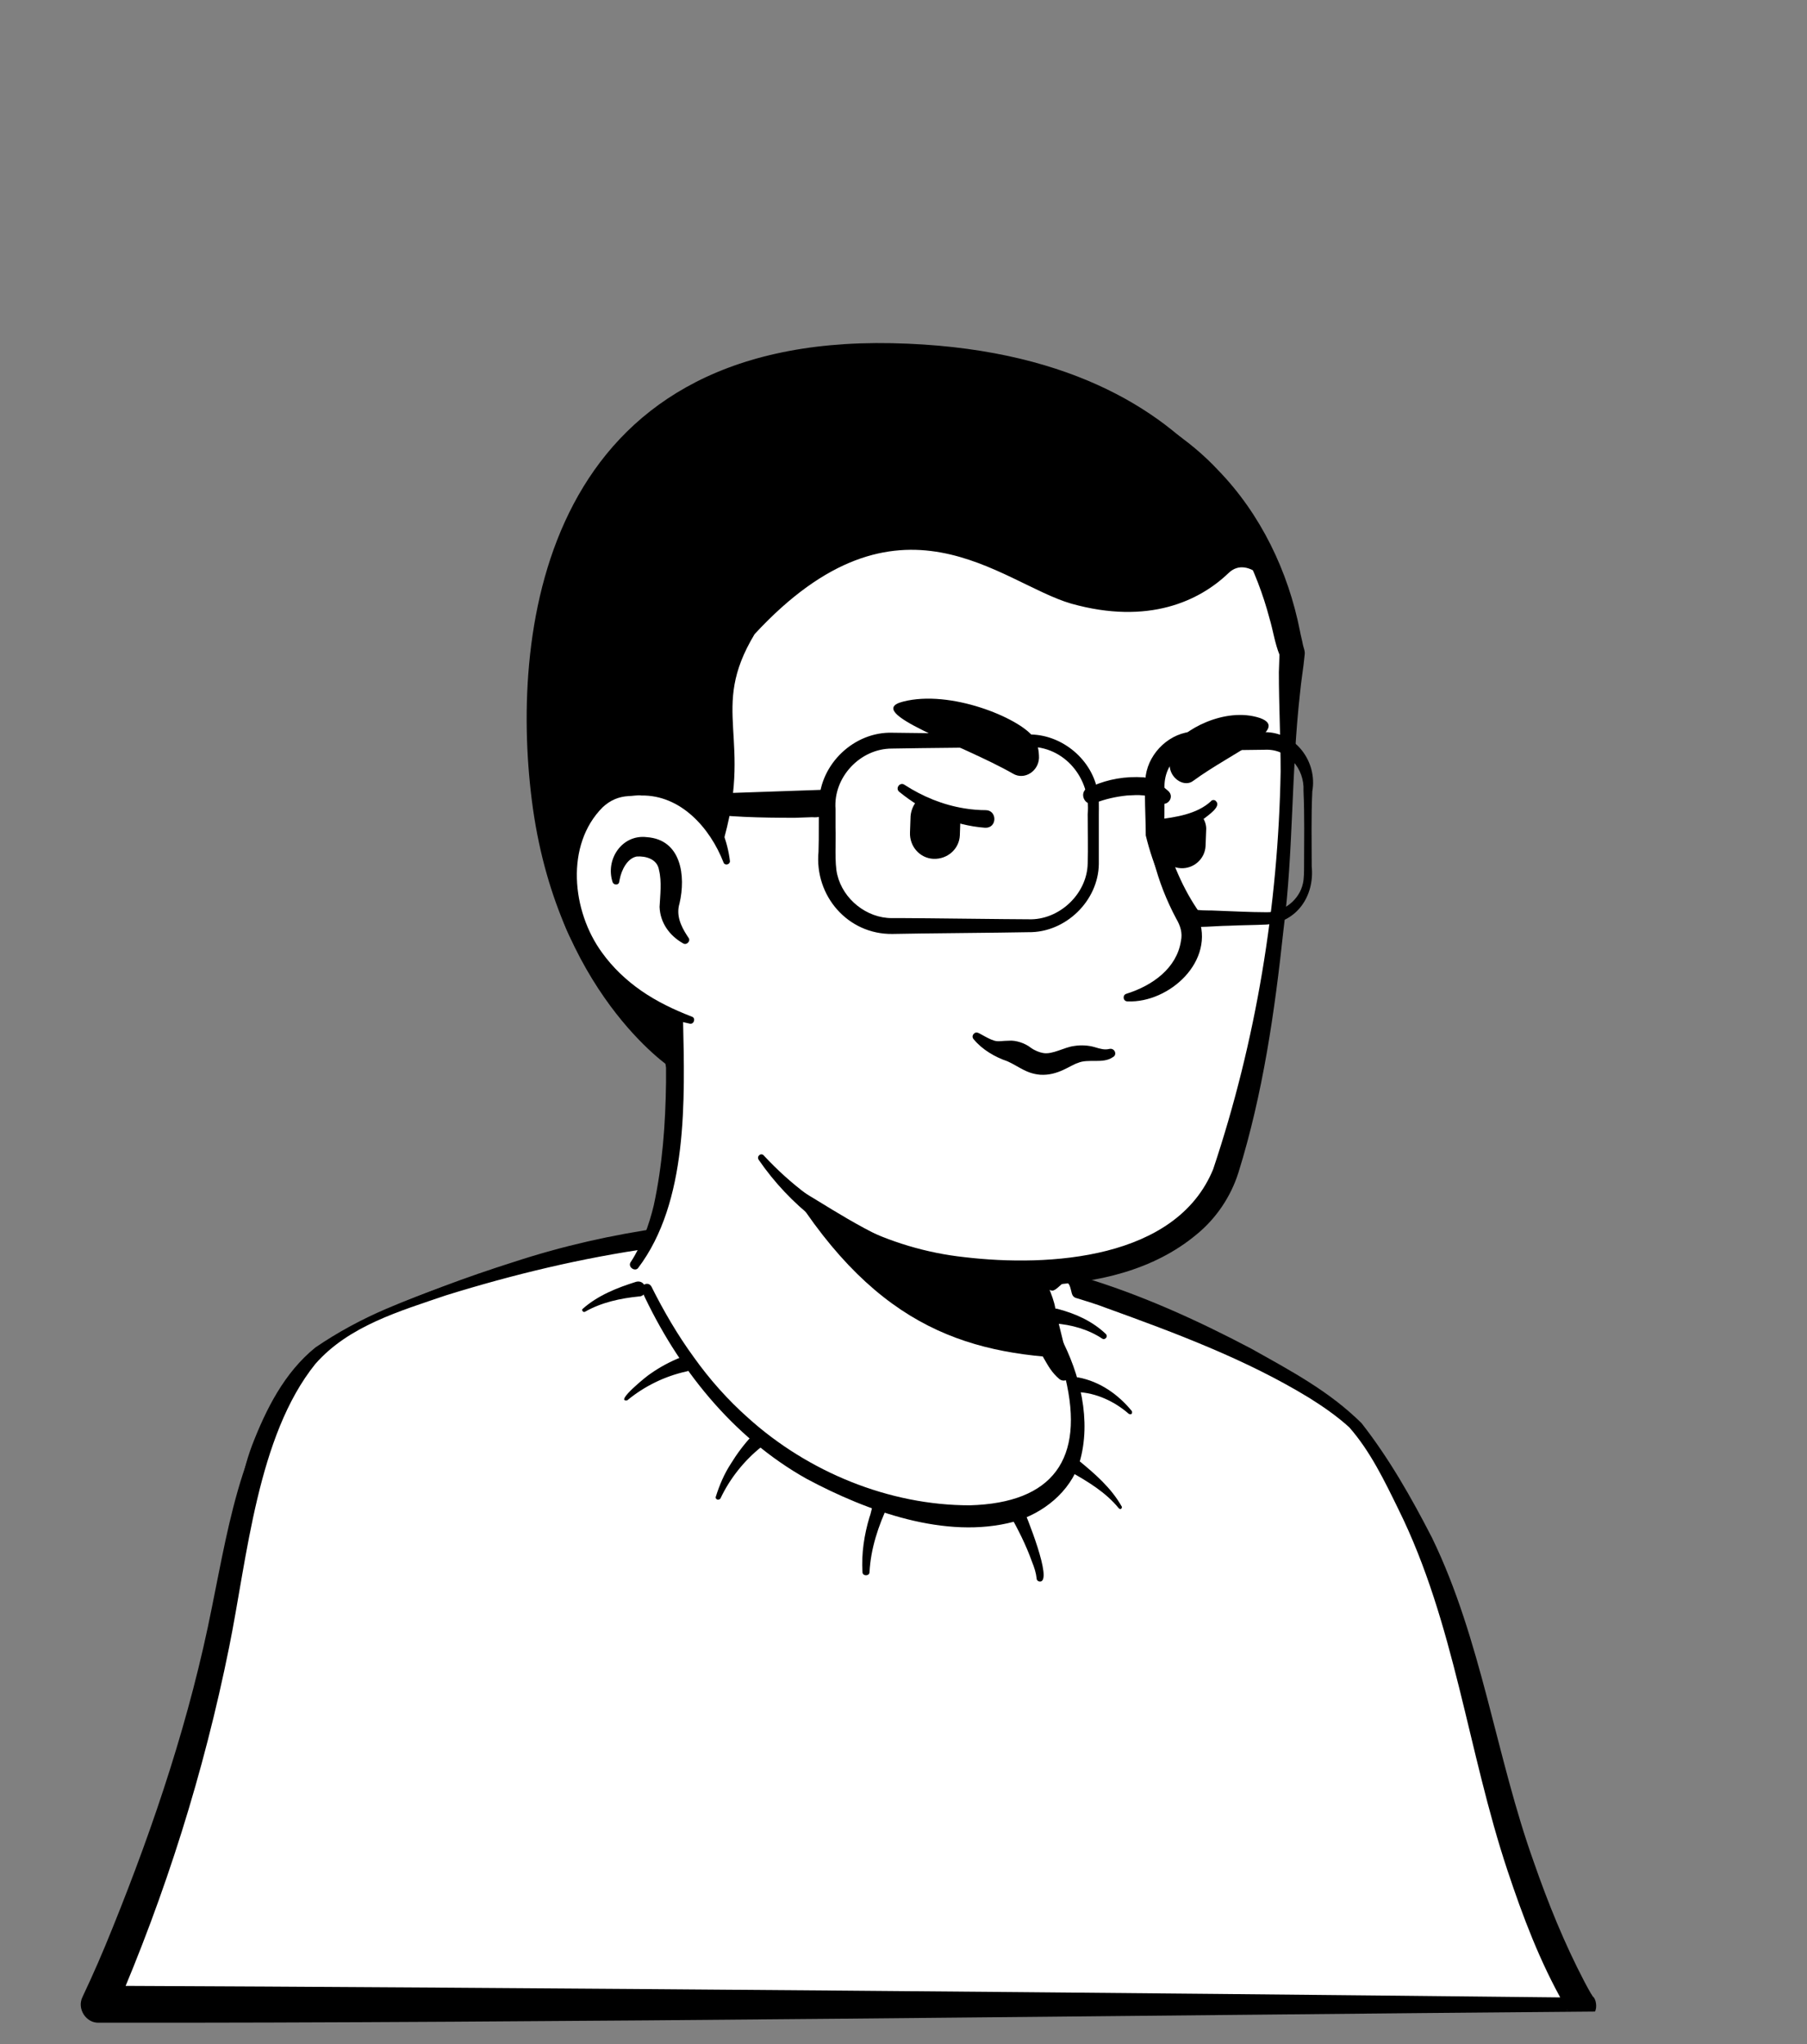 <svg width="84" height="95" viewBox="0 0 84 95" fill="none" xmlns="http://www.w3.org/2000/svg">
<rect x="0" y="0" width="84" height="95" fill="#808080" stroke="none"/>
<g clip-path="url(#clip0_159_3406)">
<path d="M64.466 76.251C64.275 76.388 64.057 76.524 63.866 76.66C63.648 76.797 63.457 76.933 63.239 77.042C63.048 77.151 62.884 77.26 62.694 77.369C62.666 77.396 62.639 77.396 62.612 77.424C61.985 77.805 61.33 78.16 60.676 78.487C60.485 78.596 60.267 78.705 60.076 78.787C60.076 78.787 60.049 78.814 60.022 78.814L59.368 79.141C58.931 79.359 58.468 79.55 58.032 79.741C57.814 79.85 57.568 79.932 57.35 80.013C57.132 80.095 56.887 80.204 56.669 80.286C56.451 80.368 56.205 80.477 55.987 80.559H55.96C55.742 80.64 55.496 80.722 55.278 80.804C54.788 80.968 54.27 81.131 53.779 81.295C53.615 81.349 53.425 81.404 53.261 81.458C52.743 81.622 52.225 81.758 51.707 81.867C51.516 81.922 51.325 81.949 51.107 82.004C50.617 82.112 50.099 82.222 49.608 82.331C49.499 82.358 49.417 82.358 49.308 82.385C49.145 82.412 48.954 82.44 48.79 82.467C48.545 82.494 48.327 82.549 48.081 82.576C47.972 82.603 47.863 82.603 47.754 82.63C47.618 82.658 47.454 82.685 47.291 82.685C46.855 82.74 46.391 82.794 45.955 82.849C45.819 82.876 45.655 82.876 45.519 82.903H45.492C45.301 82.93 45.11 82.93 44.919 82.958C44.728 82.985 44.537 82.985 44.347 82.985C44.238 82.985 44.101 83.012 43.992 83.012C43.774 83.012 43.583 83.039 43.392 83.039C43.12 83.039 42.874 83.067 42.602 83.067H41.239C29.735 82.903 19.402 78.023 12.015 70.281C12.015 70.281 12.015 70.254 11.987 70.254C11.169 69.518 11.878 65.592 15.177 63.111C19.321 59.976 29.244 58.014 29.244 58.014C29.244 58.014 33.088 57.386 47.345 60.358C55.687 62.103 62.039 64.638 65.583 71.508C66.319 72.925 67.055 75.106 64.466 76.251Z" fill="white"/>
<path d="M47.427 60.058C52.661 61.121 58.25 62.266 62.557 65.728C64.002 66.901 64.956 68.618 65.747 70.281C66.129 71.099 66.51 71.944 66.81 72.844C66.974 73.443 67.219 74.125 67.083 74.834C67.055 75.025 66.892 75.27 66.755 75.406C66.129 76.033 65.447 76.415 64.765 76.906C60.758 79.686 56.151 81.649 51.38 82.685C40.748 85.002 29.244 83.203 19.893 77.614C16.785 75.733 13.923 73.443 11.469 70.745C11.197 70.417 11.197 69.872 11.197 69.518C11.224 68.7 11.442 67.909 11.715 67.173C12.369 65.483 13.214 63.793 14.659 62.621C15.695 61.912 16.813 61.312 17.958 60.821C21.556 59.295 25.345 58.231 29.244 57.795C29.571 57.768 29.625 58.231 29.298 58.286C25.564 59.049 21.856 60.194 18.394 61.748C17.14 62.375 15.804 62.92 14.795 63.902C13.841 64.938 13.16 66.219 12.614 67.528C12.26 68.318 12.015 69.572 12.124 70.199C13.841 72.244 15.858 74.043 18.039 75.597C29.98 83.939 48.109 84.484 60.812 77.533C61.958 76.906 63.075 76.197 64.138 75.461C64.656 75.106 65.202 74.806 65.611 74.397C65.638 74.37 65.611 74.397 65.611 74.425C65.611 74.452 65.583 74.479 65.583 74.479C65.611 74.152 65.501 73.716 65.365 73.28C64.874 71.699 64.084 70.036 63.239 68.591C61.903 66.437 59.64 65.074 57.35 63.984C55.769 63.248 54.106 62.675 52.416 62.13C50.726 61.585 49.008 61.121 47.291 60.712C46.855 60.603 46.991 59.976 47.427 60.058Z" fill="black"/>
</g>
<path d="M73.516 93.153H4.572C4.572 93.153 8.634 84.593 10.434 74.834C11.688 68.073 12.614 64.12 16.131 61.939C18.612 60.412 25.591 58.204 30.552 57.495C32.57 57.223 36.577 56.923 40.039 57.195C42.656 57.523 48.054 59.049 50.126 59.622C53.234 60.494 59.967 63.084 62.939 65.81C64.111 66.9 66.892 72.353 68.691 80.258C70.763 89.255 73.516 93.153 73.516 93.153Z" fill="white"/>
<path d="M74.143 93.48C53.615 93.644 24.827 94.025 4.599 93.998C4 94.025 3.563 93.344 3.836 92.799C4.327 91.763 4.79 90.7 5.226 89.609C7.189 84.757 8.852 79.768 9.861 74.642C10.679 70.635 11.333 66.164 14.359 63.138C15.204 62.293 16.24 61.639 17.303 61.148C19.457 60.167 21.665 59.349 23.9 58.64C28.398 57.168 33.169 56.541 37.913 56.623C40.284 56.623 42.683 57.004 45.001 57.55C46.009 57.74 47.427 58.177 48.408 58.449L49.253 58.695C49.417 58.776 49.471 59.104 49.553 59.267C49.608 59.376 49.662 59.403 49.744 59.431C49.88 59.458 50.099 59.267 50.235 59.322C52.988 60.139 55.633 61.339 58.168 62.675C59.967 63.684 61.821 64.665 63.293 66.137C64.574 67.773 65.61 69.599 66.564 71.453C68.882 76.224 69.536 81.621 71.308 86.556C71.962 88.437 72.725 90.318 73.652 92.09L73.843 92.444L73.952 92.635L74.007 92.717L74.034 92.771C74.198 92.88 74.252 93.289 74.143 93.48ZM72.889 92.826C72.753 92.99 72.78 93.344 72.889 93.48L72.862 93.426L72.807 93.317L72.698 93.126C71.581 91.163 70.79 89.064 70.081 86.937C68.227 81.376 67.628 75.433 65.01 70.144C64.356 68.809 63.702 67.445 62.721 66.328C62.148 65.81 61.521 65.374 60.867 64.965C57.922 63.166 54.624 61.939 51.38 60.767C51.107 60.657 50.426 60.439 50.153 60.358C49.935 60.303 49.853 60.276 49.799 60.003C49.744 59.785 49.69 59.513 49.444 59.621C49.308 59.676 49.063 60.003 48.899 59.976C48.354 59.84 46.909 59.458 46.364 59.322C44.265 58.776 42.193 58.095 40.066 57.686C33.524 57.114 26.981 58.258 20.738 60.194C18.584 60.93 16.213 61.612 14.659 63.384C11.96 66.737 11.496 72.38 10.651 76.551C9.479 82.358 7.707 88.001 5.335 93.48L4.572 92.281C24.309 92.362 52.879 92.608 72.889 92.826Z" fill="black"/>
<path d="M29.707 60.248C28.861 60.33 27.962 60.521 27.199 60.957C27.117 61.012 27.008 60.876 27.09 60.821C27.798 60.194 28.698 59.84 29.57 59.567C29.761 59.513 29.952 59.621 29.979 59.812C30.061 60.031 29.925 60.248 29.707 60.248ZM31.887 63.738C30.906 63.956 29.952 64.419 29.161 65.074C28.534 65.183 30.116 63.902 30.225 63.847C30.688 63.52 31.151 63.275 31.697 63.056C31.86 63.002 32.078 63.084 32.133 63.247C32.242 63.493 32.106 63.711 31.887 63.738ZM35.404 67.228C34.613 67.855 33.932 68.7 33.496 69.626C33.468 69.681 33.387 69.708 33.332 69.681C33.278 69.654 33.25 69.599 33.278 69.545C33.441 69.027 33.659 68.509 33.959 68.045C34.259 67.555 34.586 67.118 34.968 66.71C35.104 66.573 35.322 66.573 35.459 66.71C35.595 66.846 35.595 67.118 35.404 67.228ZM41.293 69.926C40.829 70.908 40.475 71.971 40.42 73.061C40.42 73.252 40.093 73.252 40.093 73.061C40.039 72.189 40.175 71.317 40.42 70.499C40.557 70.172 40.584 69.299 41.129 69.463C41.293 69.517 41.374 69.736 41.293 69.926ZM47.535 70.035C47.699 70.417 48.953 73.47 48.353 73.498C48.271 73.498 48.19 73.443 48.19 73.361C48.162 73.089 48.081 72.843 47.971 72.571C47.699 71.807 47.317 71.044 46.908 70.335C46.717 69.926 47.344 69.599 47.535 70.035ZM50.125 64.011C51.134 64.201 51.979 64.801 52.606 65.564C52.633 65.592 52.633 65.674 52.606 65.701C52.579 65.728 52.524 65.728 52.47 65.701C51.816 65.128 50.943 64.719 50.071 64.692C49.553 64.665 49.635 63.929 50.125 64.011ZM49.144 60.821C49.989 61.039 50.78 61.394 51.407 61.993C51.461 62.048 51.461 62.13 51.407 62.184C51.352 62.239 51.298 62.239 51.243 62.211C50.589 61.775 49.798 61.557 49.035 61.503C48.544 61.448 48.653 60.712 49.144 60.821ZM50.125 67.855C50.889 68.481 51.652 69.136 52.143 70.008C52.17 70.035 52.143 70.09 52.115 70.117C52.088 70.144 52.034 70.117 52.006 70.09C51.407 69.354 50.589 68.863 49.771 68.4C49.335 68.182 49.717 67.555 50.125 67.855Z" fill="black"/>
<path d="M49.989 67.309C49.417 70.117 45.709 71.807 39.466 69.272C32.978 66.655 30.17 60.412 29.461 58.558C33.305 51.361 30.634 46.373 30.634 46.373C39.494 45.609 47.236 55.968 47.236 55.968L48.435 61.094C48.544 61.53 48.763 61.911 49.09 62.184C49.662 63.193 50.344 65.51 49.989 67.309Z" fill="white"/>
<path d="M29.325 58.641C29.843 57.85 30.17 56.923 30.389 56.024C30.797 54.143 30.934 52.234 30.961 50.326V49.617C30.879 48.908 30.634 48.172 30.361 47.518C30.007 46.646 31.288 46.1 31.697 46.973C31.752 47.082 31.752 47.273 31.752 47.382C31.833 51.089 31.997 55.86 29.652 58.941C29.489 59.104 29.162 58.859 29.325 58.641ZM47.536 55.915C47.945 56.16 48.081 56.487 48.135 56.814C48.299 57.468 48.245 58.177 48.408 58.859C48.544 59.513 48.953 60.14 49.062 60.822C49.199 61.531 49.608 63.03 49.771 63.766C49.826 63.929 49.717 64.12 49.526 64.148C49.417 64.175 49.335 64.148 49.253 64.093C48.899 63.793 48.735 63.493 48.517 63.112C48.163 62.457 47.917 61.858 47.699 61.122C47.508 60.467 47.59 59.758 47.427 59.077C47.29 58.423 46.909 57.796 46.772 57.114C46.691 56.787 46.663 56.433 46.909 56.024C47.072 55.86 47.345 55.806 47.536 55.915Z" fill="black"/>
<path d="M49.499 63.111C44.292 62.839 40.04 61.203 35.896 53.815C39.386 56.896 43.502 58.068 47.837 58.613L48.409 61.121C48.518 61.557 49.172 62.839 49.499 63.111Z" fill="black"/>
<path d="M49.281 62.102C50.208 63.847 50.753 66.028 50.181 67.964C49.744 69.327 48.49 70.335 47.127 70.717C43.965 71.562 40.312 70.226 37.504 68.727C34.042 66.791 31.479 63.547 29.843 60.003C29.735 59.731 30.116 59.513 30.28 59.785C30.852 60.93 31.506 62.048 32.242 63.057C32.979 64.093 33.824 65.047 34.778 65.892C37.559 68.4 41.321 69.954 45.083 69.954C48.954 69.845 50.426 67.8 49.526 64.038C49.39 63.438 49.172 62.811 48.872 62.293C48.708 62.075 49.117 61.83 49.281 62.102Z" fill="black"/>
<path d="M59.832 29.362C60.322 31.652 59.941 33.178 59.723 39.503C59.505 45.718 57.705 54.497 55.497 56.705C53.807 58.368 48.382 59.676 43.557 58.45C41.103 57.822 39.031 56.405 37.341 55.396C35.215 54.115 33.361 50.162 31.834 47.627C30.635 45.637 30.744 48.036 29.19 46.318C27.036 43.974 24.446 39.258 25.728 30.916C27.799 17.394 38.513 15.813 46.446 17.312C54.434 18.811 58.523 23.337 59.832 29.362Z" fill="white"/>
<path d="M30.552 48.717C29.925 47.681 29.107 46.755 28.371 45.773C27.281 44.274 26.463 42.556 25.918 40.784C23.546 33.206 24.991 23.282 32.161 18.812C38.676 14.668 51.325 16.167 56.614 21.838C58.604 23.882 59.885 26.554 60.431 29.334C60.458 29.498 60.54 29.798 60.567 29.962C60.594 30.098 60.676 30.261 60.649 30.425C60.594 31.025 60.485 31.625 60.431 32.224C60.022 35.85 60.131 39.558 59.667 43.183C59.258 47 58.713 50.816 57.568 54.497C57.214 55.614 56.532 56.623 55.633 57.359C53.615 59.049 50.971 59.622 48.436 59.731C43.365 59.976 38.213 58.177 35.268 53.897C35.159 53.733 35.377 53.543 35.514 53.706C37.967 56.351 41.293 58.041 44.837 58.422C48.763 58.886 54.678 58.532 56.396 54.333C58.386 48.39 59.422 42.093 59.531 35.85C59.531 34.323 59.449 32.797 59.449 31.243C59.449 31.052 59.477 30.616 59.477 30.425C59.477 30.452 59.477 30.452 59.477 30.425C59.258 29.88 59.177 29.28 59.013 28.735C58.413 26.472 57.323 24.318 55.769 22.601C50.617 16.822 39.139 15.377 32.706 19.711C27.608 23.092 26.245 29.58 25.89 35.305C25.591 39.585 26.845 43.783 30.089 46.727L31.37 48.063C31.915 48.663 30.988 49.372 30.552 48.717Z" fill="black"/>
<path d="M33.769 40.048C33.769 40.048 32.924 35.959 28.944 36.449C25.509 36.886 24.309 45.118 32.106 47.408" fill="white"/>
<path d="M31.751 43.837C31.124 43.483 30.688 42.883 30.661 42.147C30.688 41.602 30.77 40.975 30.634 40.429C30.552 39.911 30.007 39.775 29.598 39.803C29.162 39.884 28.889 40.429 28.807 40.866C28.807 40.893 28.78 40.975 28.78 41.002C28.753 41.138 28.535 41.138 28.48 41.002C28.126 39.939 28.916 38.767 30.061 38.903C31.67 39.012 31.888 40.702 31.588 41.983C31.424 42.529 31.642 43.019 31.942 43.483L31.997 43.565C32.133 43.728 31.915 43.946 31.751 43.837ZM53.561 37.158C53.97 39.094 54.733 40.893 55.687 42.583C56.532 44.655 54.351 46.618 52.416 46.536C52.198 46.536 52.17 46.236 52.361 46.182C53.588 45.8 54.706 44.982 54.897 43.728C54.978 43.346 54.869 43.019 54.678 42.692C53.779 41.002 53.234 39.066 53.37 37.158C53.37 37.022 53.561 37.022 53.561 37.158Z" fill="black"/>
<path d="M33.632 40.076C33.005 38.467 31.642 36.941 29.816 36.968C29.652 36.941 29.38 36.995 29.216 36.995C28.753 37.023 28.371 37.186 28.017 37.513C26.272 39.258 26.572 42.339 27.989 44.274C28.48 44.956 29.107 45.555 29.816 46.046C30.525 46.537 31.315 46.918 32.16 47.245C32.351 47.3 32.269 47.6 32.078 47.573C30.252 47.191 28.507 46.291 27.308 44.792C25.454 42.556 25.072 38.822 27.28 36.641C27.771 36.205 28.453 35.877 29.134 35.877C29.352 35.877 29.68 35.823 29.898 35.877C31.043 35.932 32.133 36.505 32.842 37.404C33.469 38.167 33.823 39.094 33.932 40.021C33.932 40.185 33.687 40.239 33.632 40.076Z" fill="black"/>
<path d="M41.457 15.948C25.345 15.621 23.71 29.116 24.718 37.158C25.836 46.1 31.179 49.616 31.179 49.616L31.534 47.245C31.534 47.245 30.252 46.808 29.026 45.909C24.773 42.692 26.081 36.831 28.971 36.476C31.861 36.095 33.115 38.194 33.551 39.339C35.078 34.295 32.924 33.041 35.078 29.47C41.811 22.191 46.5 27.098 49.799 28.052C53.397 29.061 55.769 27.916 57.105 26.635C58.059 25.708 59.286 27.453 59.286 27.453C59.286 27.453 57.514 16.276 41.457 15.948Z" fill="black"/>
<path d="M45.791 38.467C44.319 38.358 42.956 37.731 41.811 36.804C41.593 36.64 41.838 36.313 42.056 36.477C42.902 37.022 43.828 37.404 44.837 37.567C45.164 37.622 45.519 37.649 45.819 37.649C46.364 37.649 46.364 38.494 45.791 38.467ZM53.806 38.085C54.651 37.976 55.632 37.84 56.287 37.24C56.341 37.158 56.477 37.158 56.532 37.24C56.777 37.486 56.15 37.894 55.987 38.031C55.36 38.44 54.651 38.712 53.942 38.903C53.724 38.958 53.506 38.821 53.452 38.603C53.37 38.358 53.56 38.112 53.806 38.085ZM47.1 35.959C47.618 36.259 48.272 35.85 48.299 35.223C48.299 34.896 48.245 34.541 48.027 34.241C47.373 33.369 44.183 32.033 41.975 32.606C40.066 33.096 44.728 34.596 47.1 35.959ZM55.469 36.286C55.087 36.586 54.46 36.231 54.379 35.659C54.324 35.359 54.351 35.032 54.487 34.759C54.924 33.941 56.941 32.824 58.577 33.369C59.994 33.887 57.296 34.95 55.469 36.286Z" fill="black"/>
<path d="M42.711 37.131C42.493 37.321 42.356 37.621 42.329 37.921L42.302 38.684C42.275 39.339 42.765 39.884 43.392 39.911C44.047 39.938 44.592 39.448 44.619 38.821L44.646 38.057V37.976C43.91 37.921 43.31 37.621 42.711 37.131ZM53.888 38.439V38.494L53.861 39.203C53.833 39.802 54.297 40.32 54.897 40.347C55.496 40.375 56.014 39.911 56.042 39.312L56.069 38.603C56.096 38.33 55.987 38.085 55.851 37.894C55.251 38.248 54.569 38.33 53.888 38.439Z" fill="black"/>
<path d="M51.734 49.126C51.271 49.453 50.589 49.181 50.099 49.399C49.744 49.508 49.172 49.998 48.354 49.944C47.7 49.889 47.372 49.562 46.827 49.317C46.255 49.126 45.655 48.772 45.273 48.308C45.191 48.227 45.191 48.117 45.273 48.036C45.382 47.927 45.491 48.008 45.6 48.063C45.846 48.199 46.037 48.308 46.227 48.363C46.418 48.417 46.609 48.363 46.909 48.363C47.209 48.336 47.645 48.472 47.918 48.69C48.108 48.826 48.327 48.908 48.49 48.935C48.926 49.017 49.471 48.663 49.935 48.608C50.262 48.554 50.617 48.581 50.889 48.663C51.162 48.745 51.352 48.799 51.571 48.745C51.816 48.69 51.952 49.017 51.734 49.126Z" fill="black"/>
<path d="M47.809 43.32C46.555 43.347 42.684 43.374 41.484 43.402C39.412 43.429 37.858 41.63 38.049 39.585C38.076 38.904 38.049 37.949 38.076 37.268C38.131 35.496 39.712 33.996 41.484 34.051L46.091 34.105C46.446 34.105 47.454 34.133 47.809 34.133C49.281 34.105 50.671 35.196 50.998 36.641C51.107 37.05 51.08 37.486 51.08 37.84V40.157C51.053 41.875 49.526 43.347 47.809 43.32ZM47.809 42.72C49.226 42.775 50.535 41.548 50.562 40.13C50.589 39.394 50.562 38.604 50.562 37.84C50.726 36.177 49.472 34.651 47.781 34.705C46.609 34.733 42.684 34.76 41.457 34.787C39.985 34.787 38.731 36.123 38.84 37.595V38.467C38.867 39.067 38.785 40.103 38.921 40.648C39.194 41.793 40.285 42.666 41.457 42.666H42.029C42.82 42.666 46.991 42.72 47.809 42.72ZM58.795 34.842L56.641 34.869C56.041 34.896 55.333 34.787 54.815 35.141C54.324 35.468 54.106 36.068 54.133 36.641C54.133 37.35 54.133 38.086 54.106 38.794L54.078 38.685C54.46 40.021 54.978 41.303 55.769 42.42L55.496 42.257C55.714 42.311 56.096 42.311 56.314 42.311C57.132 42.338 58.086 42.393 58.904 42.393C59.667 42.393 60.403 41.82 60.567 41.057C60.621 40.839 60.621 40.457 60.621 40.239C60.621 39.067 60.648 37.922 60.594 36.75C60.648 35.714 59.858 34.787 58.795 34.842ZM58.795 34.024C60.24 34.024 61.248 35.414 61.003 36.777C60.948 37.949 60.976 39.094 60.976 40.267C61.112 41.63 60.294 42.856 58.877 42.965C58.277 42.993 57.704 42.993 57.132 43.02C56.832 43.02 56.096 43.074 55.823 43.074C55.687 43.102 55.469 43.074 55.333 43.074C55.224 43.074 55.114 42.993 55.06 42.911C54.215 41.657 53.615 40.267 53.261 38.822C53.261 37.895 53.179 36.968 53.261 36.041C53.424 34.95 54.406 34.024 55.523 33.996C56.287 33.969 58.031 34.024 58.795 34.024Z" fill="black"/>
<path d="M50.78 36.531C51.516 36.204 52.334 36.068 53.152 36.123C53.425 36.15 53.697 36.232 53.943 36.45L54.297 36.749C54.651 37.049 54.215 37.567 53.861 37.267C53.425 36.886 52.907 36.94 52.389 36.968C51.871 37.022 51.38 37.131 50.889 37.322C50.426 37.513 50.126 36.831 50.562 36.613L50.78 36.531ZM38.513 37.513C38.322 37.949 38.104 38.004 37.749 37.976L36.959 38.004C35.377 38.004 33.769 37.976 32.188 37.731C31.643 37.704 31.616 36.94 32.161 36.913L38.485 36.695C38.676 36.695 38.812 36.886 38.731 37.049L38.513 37.513Z" fill="black"/>
<defs>
<clipPath id="clip0_159_3406">
<rect width="83.42" height="83.42" fill="white" transform="translate(0.101 0.356)"/>
</clipPath>
</defs>
</svg>
